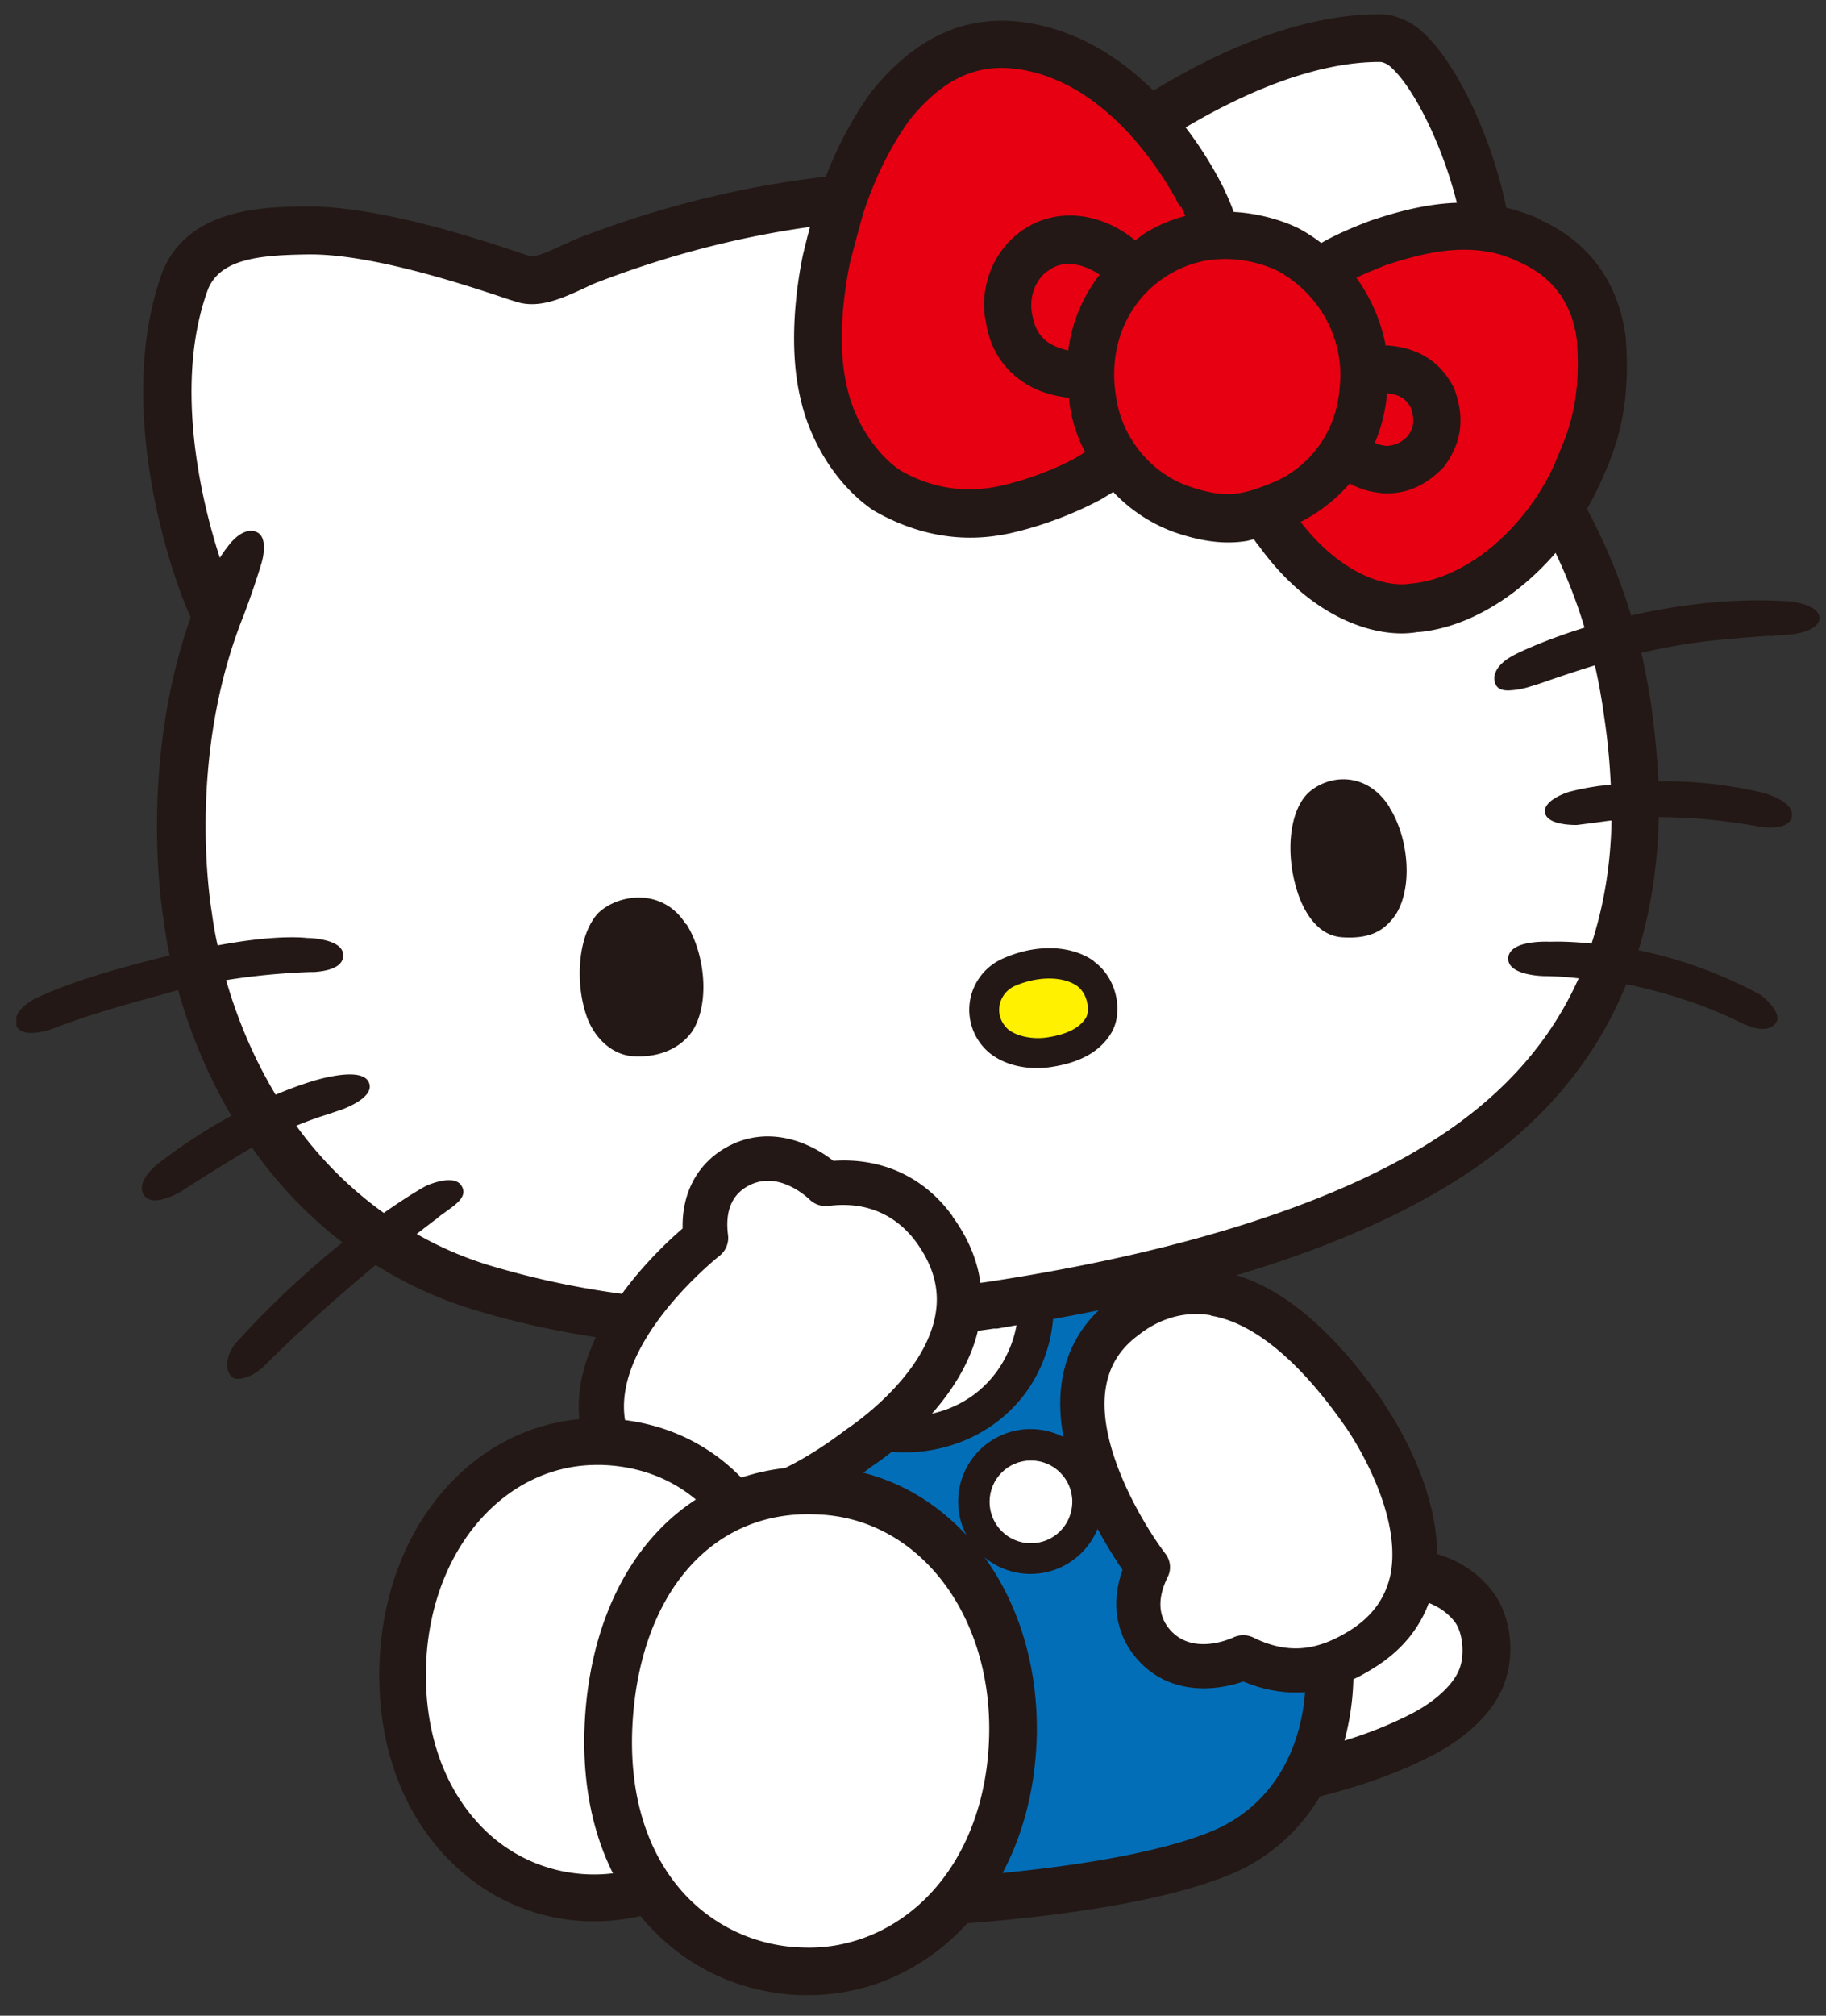 <svg width="58" height="64" fill="none" xmlns="http://www.w3.org/2000/svg"><rect width="100%" height="100%" fill="#333333" stroke="none"/><g clip-path="url(#clip0_20001_379)"><path d="M56.197 20.198c.211-.012.41-.036.61-.047.446-.035.962-.188.986-.517 0-.117-.059-.281-.387-.41a2.3 2.3 0 00-.552-.13 16.158 16.158 0 00-2.827.071 20.72 20.72 0 00-2.217.376c-.693-2.288-1.819-4.423-3.438-6.465.035-1.36-.129-3.097-.27-4.505l-.07-.739c-.235-2.592-1.619-5.819-2.968-6.921-.329-.27-.81-.458-1.197-.458h-.07c-3.015 0-6.699 1.701-10.676 4.927h-.563c-3.66-.046-8.224-.093-14.102 2.147-.187.07-.387.165-.598.258-.293.141-.833.388-1.009.352l-.223-.07c-1.384-.47-4.657-1.56-7.027-1.513-1.267.023-3.614.07-4.435 2.064-1.56 4.247.258 9.62.892 10.981-1.607 4.552-.95 9.057-.868 9.55.047.387.117.786.2 1.185-1.162.293-2.887.727-4.2 1.337-.435.2-.799.575-.67.892.07.176.27.234.47.234.305 0 .633-.117.633-.117 1.232-.47 2.253-.75 3.226-1.02.27-.07.54-.153.81-.223a17.166 17.166 0 001.69 3.988 17.56 17.56 0 00-2.3 1.502c-.024.012-.493.376-.54.74a.406.406 0 00.082.304c.082.094.2.141.329.141.352 0 .786-.258.798-.258a62.729 62.729 0 012.287-1.42 13.697 13.697 0 002.875 3.015 29.486 29.486 0 00-3.32 3.121c-.235.246-.352.54-.34.798 0 .14.058.27.152.352.047.047.117.058.2.058.234 0 .562-.164.774-.363a52.612 52.612 0 013.59-3.25c.973.61 2.064 1.114 3.273 1.467 1.583.469 3.108.762 4.634.95-3.156 6.088-2.71 13.35-2.44 15.709a.761.761 0 00.387.586c.187.106 4.34 2.311 10.359 2.311.469 0 .938-.012 1.43-.047 2.453-.14 6.946-.551 9.539-1.642 1.208-.505 2.159-1.373 2.815-2.464 1.209-.305 2.382-.692 3.543-1.29.564-.282 1.913-1.091 2.335-2.37.329-.962.153-2.147-.422-2.874-1.044-1.326-2.875-1.666-5.197-1.033-.47-1.079-1.15-2.287-2.124-3.754-.88-1.326-1.302-3.015-1.713-4.962 3.344-.916 6.089-2.077 8.212-3.473 2.406-1.584 4.107-3.602 5.092-6.03 1.068.223 2.358.587 3.637 1.22.152.07.434.2.692.2.164 0 .317-.047.422-.188a.27.27 0 00.036-.247c-.07-.27-.411-.586-.587-.68a14.194 14.194 0 00-3.813-1.384c.4-1.303.61-2.71.645-4.224.869 0 1.936.07 3.156.293 0 0 .176.036.376.036.281 0 .622-.059.692-.329a.364.364 0 00-.047-.27c-.188-.316-.821-.492-.821-.492a13.424 13.424 0 00-3.367-.376 26.49 26.49 0 00-.211-2.276c-.083-.61-.2-1.22-.329-1.806a20.36 20.36 0 011.948-.352c.68-.082 1.443-.141 2.123-.188l-.012.012z" fill="#231815"/><path d="M46.378 52.93c.152-.47.07-1.127-.176-1.444-.458-.575-1.162-.774-1.913-.774-.527 0-1.079.105-1.595.234a8.31 8.31 0 01.281 1.643 8.301 8.301 0 01-.27 2.675 12.705 12.705 0 002.089-.833c.81-.41 1.42-.986 1.584-1.502z" fill="#fff"/><path d="M18.855 57.727c1.185.552 5.303 2.23 10.63 1.924 1.888-.105 6.557-.48 9.044-1.525 1.995-.844 3.086-2.874 2.933-5.455-.094-1.63-.845-3.332-2.663-6.077-1.009-1.525-1.49-3.414-1.912-5.432-1.091.258-2.23.505-3.438.716a4.64 4.64 0 01-.727 2.135c-.88 1.35-2.405 2.1-3.977 2.1a4.921 4.921 0 01-2.311-.575c-.962-.516-1.654-1.42-1.948-2.546l-.035-.176c-.258 0-.516.012-.774.012a33.9 33.9 0 01-2.194-.07c-3.109 5.49-2.85 12.294-2.604 14.97h-.024z" fill="#036EB8"/><path d="M26.95 44.54c1.478.787 3.684.576 4.81-1.137.27-.422.446-.868.528-1.326-.211.035-.399.07-.61.106h-.106l-1.056.152a72.06 72.06 0 01-4.939.446c.223.786.693 1.408 1.361 1.76h.012zm19.909-31.252c.07-1.279-.106-3.109-.247-4.575l-.07-.74c-.211-2.346-1.502-5.138-2.417-5.889a.681.681 0 00-.258-.117h-.058c-2.617 0-6.078 1.63-9.726 4.599-.258.21-.399.328-.669.328h-.844c-3.532-.047-7.931-.094-13.55 2.053-.165.059-.329.141-.505.223-.669.305-1.408.645-2.123.41l-.223-.07c-1.197-.399-4.365-1.478-6.441-1.431-1.455.023-2.722.13-3.12 1.103-1.068 2.886-.282 6.523.375 8.529a4.29 4.29 0 01.246-.352c.305-.41.657-.599.939-.458.281.141.246.622.129 1.01a25.265 25.265 0 01-.563 1.642c-1.76 4.387-1.092 8.892-1.01 9.397.048.352.106.704.188 1.067 1.502-.281 2.417-.281 2.863-.234h.035s1.068.023 1.091.528c.024.445-.61.528-.915.551h-.117c-.376.012-1.455.059-2.687.258.352 1.22.868 2.464 1.572 3.637.728-.305 1.267-.47 1.584-.54.47-.105 1.279-.234 1.396.2.106.387-.563.692-.868.81-.14.046-.282.093-.446.152-.281.082-.61.2-1.009.363a12.211 12.211 0 002.78 2.77c.833-.587 1.35-.869 1.361-.869 0 0 .857-.387 1.103 0 .211.328-.14.575-.469.81-.106.082-.223.152-.317.246l-.035.023c-.129.094-.34.258-.598.458.739.422 1.548.774 2.428 1.032 4.88 1.431 9.245 1.302 14.688.634l1.068-.153c6.241-.95 11.18-2.546 14.336-4.634 2.041-1.349 3.496-3.003 4.388-4.997-.622-.07-1.021-.07-1.068-.07-.2 0-.833-.048-1.068-.306a.364.364 0 01-.105-.258c.035-.516.95-.54 1.337-.528.047 0 .54-.023 1.314.059.387-1.197.61-2.5.634-3.907-.141.012-.27.035-.376.047-.34.047-.727.094-.727.094-.094 0-.915.011-1.009-.376-.082-.375.622-.645.833-.692a7.89 7.89 0 01.763-.152c.129-.024.305-.035.492-.059a20.637 20.637 0 00-.21-2.159 18.982 18.982 0 00-.294-1.63c-.61.187-1.126.363-1.502.492-.258.094-.457.153-.575.188a2.492 2.492 0 01-.68.117c-.2 0-.328-.058-.387-.175a.434.434 0 01-.024-.364c.07-.223.294-.434.646-.61.14-.07.938-.458 2.193-.845-.657-2.17-1.748-4.188-3.32-6.136a.739.739 0 01-.164-.516l.012.012z" fill="#fff"/><path d="M32.734 45.374a2.303 2.303 0 00-2.3 2.3c0 1.267 1.033 2.299 2.3 2.299s2.3-1.032 2.3-2.3a2.303 2.303 0 00-2.3-2.299z" fill="#231815"/><path d="M34.06 47.685c0-.727-.587-1.314-1.315-1.314-.727 0-1.313.587-1.313 1.314 0 .727.586 1.314 1.314 1.314.727 0 1.313-.587 1.313-1.314z" fill="#fff"/><path d="M20.932 45.503a2.303 2.303 0 00-2.3 2.3c0 1.266 1.033 2.299 2.3 2.299s2.299-1.033 2.299-2.3-1.032-2.3-2.3-2.3z" fill="#231815"/><path d="M22.257 47.814c0-.727-.586-1.314-1.314-1.314-.727 0-1.314.587-1.314 1.314 0 .727.587 1.314 1.314 1.314.728 0 1.314-.587 1.314-1.314z" fill="#fff"/><path d="M44.137 25.642c.587.926.763 2.487.2 3.39-.353.516-.81.786-1.702.727-.762-.047-1.173-.762-1.372-1.29-.434-1.185-.364-2.64.281-3.285.68-.622 1.889-.68 2.593.446v.012zM21.8 29.337c.586.927.762 2.487.2 3.39-.353.517-.998.857-1.878.81-.762-.047-1.267-.68-1.466-1.209-.434-1.184-.27-2.71.363-3.355.68-.622 2.065-.762 2.77.376l.01-.012zm12.94 1.173c-.74-.516-1.854-.54-2.898-.07a1.78 1.78 0 00-1.032 1.337 1.781 1.781 0 00.54 1.584c.375.352.961.551 1.583.551.153 0 .305-.011.458-.035.927-.14 1.548-.493 1.9-1.068.387-.621.223-1.736-.551-2.287v-.012z" fill="#231815"/><path d="M32.23 31.307a.84.84 0 00-.482.622c-.047.27.047.54.258.74.212.187.693.351 1.256.27.633-.095 1.032-.306 1.231-.623.118-.2.083-.75-.293-1.02-.457-.305-1.243-.305-1.97.011z" fill="#FFF100"/><path d="M43.984 44.589c-1.724-2.51-3.495-3.93-5.279-4.236-1.173-.199-2.31.094-3.367.88-.915.68-1.466 1.584-1.619 2.687-.328 2.37 1.303 4.998 1.936 5.924-.364 1.01-.223 1.995.399 2.757 1.02 1.244 2.546 1.103 3.437.787.61.258 1.173.351 1.678.351 1.197 0 2.076-.54 2.44-.762 1.056-.645 1.713-1.549 1.948-2.687.54-2.651-1.502-5.584-1.584-5.701h.011z" fill="#231815"/><path d="M38.459 41.761c-1.185-.2-2.018.41-2.288.622-.61.446-.95 1.009-1.056 1.736-.27 1.9 1.28 4.4 1.9 5.21.165.21.2.504.071.75-.316.645-.305 1.197.047 1.63.728.892 1.983.306 2.041.282a.736.736 0 01.634 0c1.314.657 2.276.258 3.05-.21.716-.447 1.138-1.022 1.303-1.76.422-2.042-1.338-4.588-1.35-4.611-1.478-2.159-2.98-3.414-4.352-3.637v-.012z" fill="#fff"/><path d="M30.258 38.617c-.903-1.255-2.252-1.865-3.789-1.76-.74-.587-2.135-1.208-3.508-.364-.845.528-1.302 1.42-1.279 2.511-1.102.95-4.716 4.446-2.698 7.778a4.068 4.068 0 002.722 1.819c.281.058.575.082.88.082 1.548 0 3.273-.716 5.103-2.124.117-.07 2.921-1.9 3.414-4.505.223-1.196-.059-2.346-.845-3.425v-.012z" fill="#231815"/><path d="M26.316 38.288a.736.736 0 01-.598-.2c-.035-.035-.622-.598-1.326-.598a1.33 1.33 0 00-.692.2c-.48.293-.668.81-.575 1.525a.724.724 0 01-.27.657c-.046.035-4.317 3.425-2.65 6.159.093.152.621.938 1.77 1.161 1.326.247 3.027-.375 4.904-1.806.07-.047 2.452-1.608 2.828-3.614.152-.797-.047-1.56-.598-2.323-.458-.633-1.326-1.349-2.793-1.161z" fill="#fff"/><path d="M19.16 45.034c-3.824-.094-6.863 3.156-7.098 7.602-.129 2.464.587 4.681 2.042 6.253 1.208 1.303 2.815 2.053 4.552 2.112h.2a6.473 6.473 0 004.551-1.83c1.513-1.466 2.311-3.59 2.311-6.136 0-4.669-2.628-7.883-6.558-8z" fill="#231815"/><path d="M19.113 46.513h-.152c-2.91 0-5.233 2.64-5.42 6.194-.106 2.065.469 3.895 1.642 5.174a4.962 4.962 0 003.496 1.63 5.002 5.002 0 003.672-1.407c1.22-1.185 1.866-2.933 1.866-5.08 0-3.86-2.007-6.418-5.115-6.511h.011z" fill="#fff"/><path d="M26.035 46.571c-4.153-.152-7.121 3.027-7.45 7.92-.176 2.674.505 4.962 1.983 6.604 1.243 1.385 2.968 2.182 4.857 2.253h.258c1.724 0 3.367-.669 4.657-1.89 1.631-1.548 2.546-3.824 2.593-6.416.07-4.681-2.898-8.33-6.898-8.482v.011z" fill="#231815"/><path d="M25.976 48.085c-3.296-.176-5.596 2.428-5.877 6.51-.153 2.253.399 4.154 1.595 5.491a5.293 5.293 0 003.79 1.748c1.407.059 2.768-.47 3.824-1.466 1.326-1.256 2.077-3.156 2.112-5.338.058-3.837-2.288-6.828-5.444-6.945z" fill="#fff"/><path d="M48.9 6.952a3.592 3.592 0 00-.317-.129 3.895 3.895 0 00-.34-.117c-1.701-.552-3.332-.165-4.728.305-.774.293-1.243.528-1.548.704a5.143 5.143 0 00-.728-.47c-.14-.07-.95-.457-2.053-.516a6.38 6.38 0 00-.27-.645l-.046-.106a12.1 12.1 0 00-1.713-2.545c-1.127-1.29-2.394-2.147-3.778-2.546-2.205-.622-4.06.012-5.678 1.994-.727.997-1.314 2.17-1.736 3.473a36.939 36.939 0 00-.458 1.724c-.129.61-.528 2.769-.07 4.623.328 1.42 1.208 2.768 2.31 3.507.024.012.083.047.106.06 1.209.668 2.464.926 3.743.75.152-.024.305-.047.47-.082 1.63-.364 2.826-1.044 2.862-1.056.152-.082.281-.176.434-.258a5.033 5.033 0 001.947 1.279c.927.316 1.62.375 2.253.281.094-.012.176-.047.27-.058.046.07.093.14.164.222 1.7 2.347 3.79 2.945 5.033 2.722.082 0 .164-.012.246-.023 2.159-.305 4.411-2.182 5.56-4.716l.06-.13c.375-.856.938-2.158.739-4.528-.235-1.713-1.162-2.992-2.699-3.684l-.035-.035z" fill="#231815"/><path d="M43.996 10.964c.669.035 1.643.258 2.194 1.372.352.95.235 1.737-.328 2.488-.528.551-1.044.762-1.49.82-.176.024-.34.024-.481.013a2.597 2.597 0 01-1.021-.305c-.47.54-1.02.95-1.56 1.22 1.208 1.56 2.604 2.1 3.496 1.959 1.771-.153 3.648-1.748 4.575-3.801l.059-.153c.364-.833.797-1.842.645-3.79-.153-1.16-.75-1.982-1.818-2.463-.083-.035-.153-.07-.235-.105-.082-.036-.164-.059-.246-.094-1.29-.423-2.628-.082-3.766.293-.329.13-.669.27-.939.399.458.634.774 1.36.927 2.123l-.012.024zm-6.511-4.387a10.788 10.788 0 00-1.466-2.16c-.939-1.067-1.96-1.77-3.05-2.087-1.631-.458-2.851-.024-4.071 1.466-.599.833-1.115 1.854-1.49 3.015a74.609 74.609 0 00-.411 1.537c-.117.575-.47 2.44-.082 3.989.235 1.044.915 2.088 1.69 2.604.363.2 1.513.845 3.132.493 1.396-.305 2.428-.892 2.44-.903.105-.059.188-.118.293-.176a4.526 4.526 0 01-.493-1.502c-.011-.07-.011-.14-.023-.223-.446-.047-.939-.176-1.373-.446-.68-.422-1.114-1.067-1.255-1.9-.235-1.044.152-2.182.986-2.851.774-.622 1.783-.763 2.78-.375.328.129.669.328.962.574.105-.07.2-.152.305-.222.434-.27.868-.446 1.29-.552-.023-.07-.058-.117-.07-.164l-.059-.13-.035.013z" fill="#E60012"/><path d="M33.238 8.63c-.387.317-.563.856-.446 1.384.07.4.235.68.517.869.2.129.422.199.621.246a4.932 4.932 0 01.998-2.405 1.978 1.978 0 00-.728-.317c-.363-.07-.68 0-.95.223h-.012zm11.474 5.22c.2-.27.234-.516.094-.915-.153-.293-.387-.41-.751-.446a4.988 4.988 0 01-.387 1.572c.105.047.223.082.363.094.247 0 .47-.094.68-.305zm-6.934 1.596c1.174.4 1.702.27 2.71-.152.916-.387 1.948-1.385 2.065-3.004.164-1.513-.645-2.991-2.006-3.707a3.904 3.904 0 00-2.123-.328c-.411.058-.857.2-1.303.469-1.314.798-1.947 2.3-1.666 3.907.188 1.278 1.115 2.405 2.323 2.815z" fill="#E60012"/></g><defs><clipPath id="clip0_20001_379"><path fill="#fff" transform="translate(.518 .453)" d="M0 0h57.274v62.906H0z"/></clipPath></defs></svg>